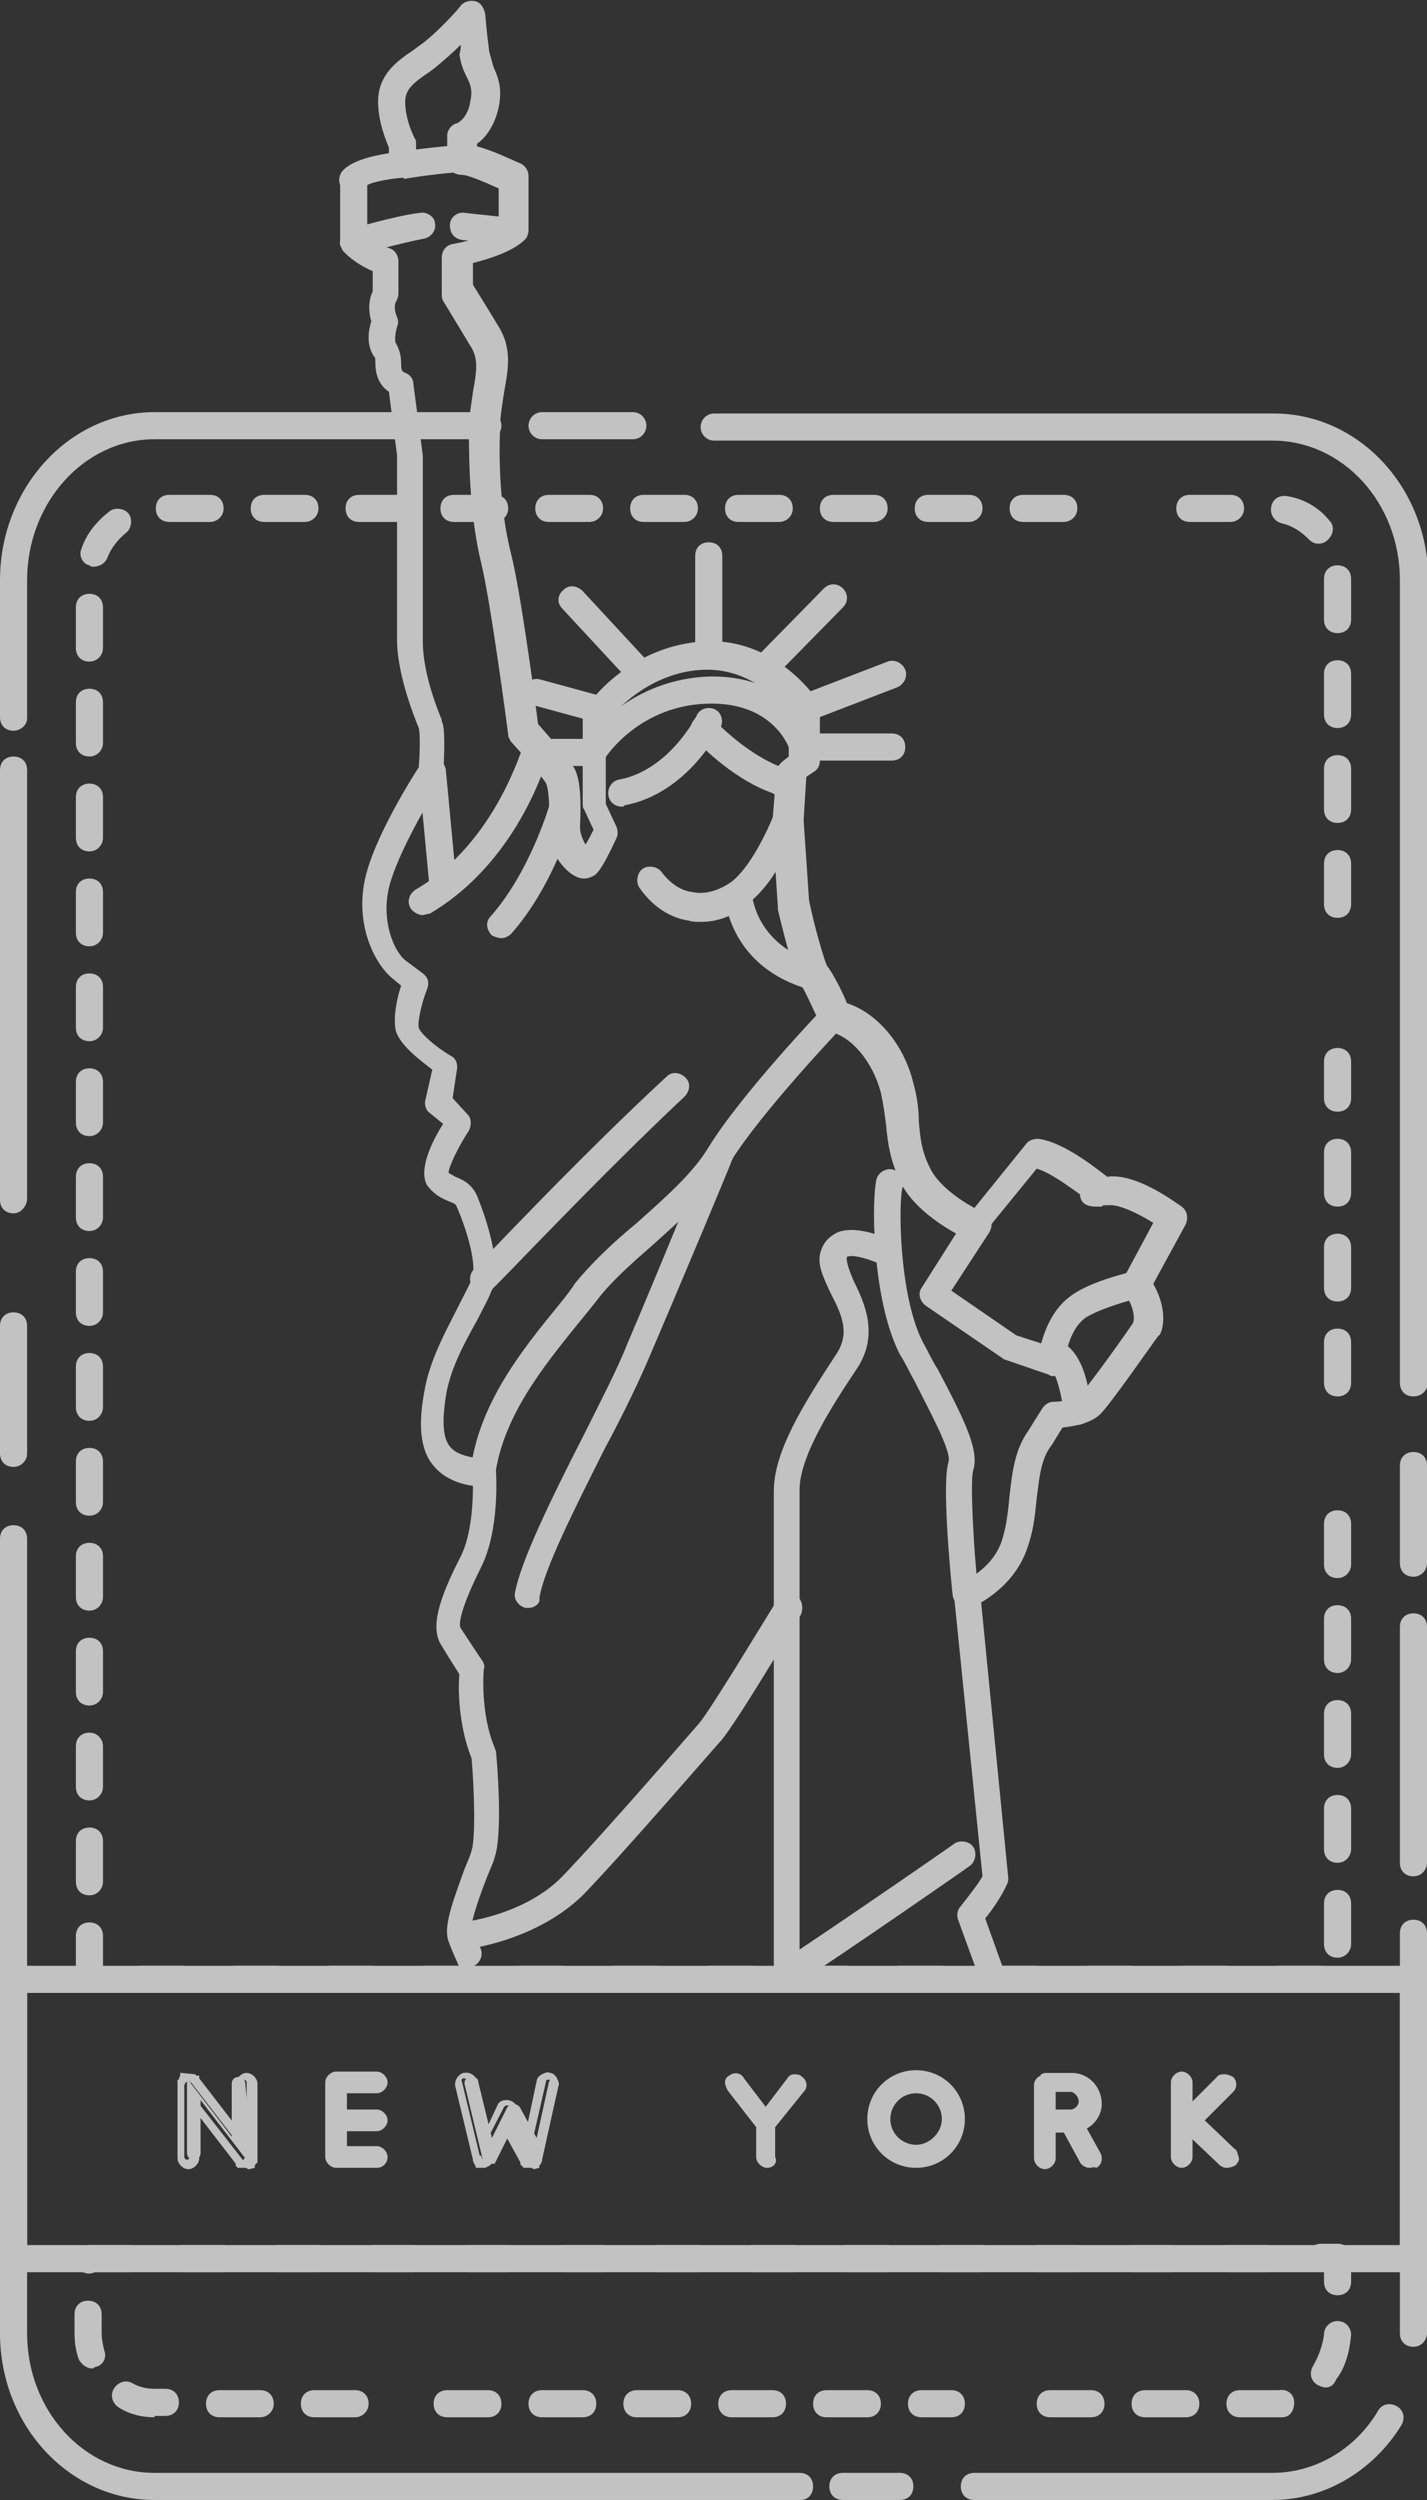 <?xml version="1.0" encoding="utf-8"?>
<!-- Generator: Adobe Illustrator 24.1.2, SVG Export Plug-In . SVG Version: 6.00 Build 0)  -->
<svg version="1.1" id="Ebene_1" xmlns="http://www.w3.org/2000/svg" xmlns:xlink="http://www.w3.org/1999/xlink" x="0px" y="0px"
	 viewBox="0 0 105.3 184.4" style="enable-background:new 0 0 105.3 184.4;" xml:space="preserve">
<rect x="0" y="0" width="105.3" height="184.4" fill="#333333" stroke="none"/>
<style type="text/css">
	.st0{opacity:0.7;}
	.st1{fill:#FFFFFF;}
</style>
<g id="Anmerkung_Text">
</g>
<g id="Stempel_schwarz">
	<g class="st0">
		<g>
			<path class="st1" d="M104.3,103c-0.6,0-1-0.4-1-1V42.8c0-5.7-4.2-10.3-9.4-10.3H52.7c-0.6,0-1-0.5-1-1s0.4-1,1-1h41.3
				c6.3,0,11.4,5.5,11.4,12.3V102C105.3,102.6,104.9,103,104.3,103z"/>
			<path class="st1" d="M46.7,32.4H40c-0.6,0-1-0.5-1-1s0.4-1,1-1h6.7c0.6,0,1,0.5,1,1S47.3,32.4,46.7,32.4z"/>
			<path class="st1" d="M1,53.9c-0.6,0-1-0.4-1-1V42.8C0,36,5.1,30.4,11.4,30.4H36c0.6,0,1,0.5,1,1s-0.4,1-1,1H11.4
				C6.2,32.4,2,37.1,2,42.8v10.2C2,53.5,1.5,53.9,1,53.9z"/>
			<path class="st1" d="M1,89.5c-0.6,0-1-0.4-1-1V56.8c0-0.6,0.4-1,1-1s1,0.4,1,1v31.6C2,89,1.5,89.5,1,89.5z"/>
			<path class="st1" d="M1,108.2c-0.6,0-1-0.4-1-1v-9.4c0-0.6,0.4-1,1-1s1,0.4,1,1v9.4C2,107.8,1.5,108.2,1,108.2z"/>
			<path class="st1" d="M59.1,184.4H11.4c-6.3,0-11.4-5.5-11.4-12.3v-58.6c0-0.6,0.4-1,1-1s1,0.4,1,1v58.6c0,5.7,4.2,10.3,9.4,10.3
				h47.6c0.6,0,1,0.4,1,1S59.6,184.4,59.1,184.4z"/>
			<path class="st1" d="M66.4,184.4h-4.2c-0.6,0-1-0.4-1-1s0.4-1,1-1h4.2c0.6,0,1,0.4,1,1S67,184.4,66.4,184.4z"/>
			<path class="st1" d="M93.9,184.4h-22c-0.6,0-1-0.4-1-1s0.4-1,1-1h22c3.1,0,6.1-1.7,7.8-4.6c0.3-0.5,0.9-0.6,1.4-0.3
				c0.5,0.3,0.6,0.9,0.3,1.4C101.3,182.3,97.7,184.4,93.9,184.4z"/>
			<path class="st1" d="M104.3,173.1c-0.6,0-1-0.4-1-1v-29.5c0-0.6,0.4-1,1-1s1,0.4,1,1v29.5C105.3,172.6,104.9,173.1,104.3,173.1z"
				/>
			<path class="st1" d="M104.3,138.4c-0.6,0-1-0.4-1-1V120c0-0.6,0.4-1,1-1s1,0.4,1,1v17.4C105.3,137.9,104.9,138.4,104.3,138.4z"/>
			<path class="st1" d="M104.3,116.3c-0.6,0-1-0.4-1-1v-7.2c0-0.6,0.4-1,1-1s1,0.4,1,1v7.2C105.3,115.8,104.9,116.3,104.3,116.3z"/>
			<path class="st1" d="M104.3,167.6H1c-0.6,0-1-0.4-1-1V146c0-0.6,0.4-1,1-1h103.3c0.6,0,1,0.4,1,1v20.5
				C105.3,167.1,104.9,167.6,104.3,167.6z M2,165.6h101.3V147H2V165.6z"/>
			<g>
				<path class="st1" d="M98.7,67.7c-0.6,0-1-0.4-1-1v-3c0-0.6,0.4-1,1-1s1,0.4,1,1v3C99.7,67.3,99.3,67.7,98.7,67.7z M98.7,60.7
					c-0.6,0-1-0.4-1-1v-3c0-0.6,0.4-1,1-1s1,0.4,1,1v3C99.7,60.3,99.3,60.7,98.7,60.7z M98.7,53.7c-0.6,0-1-0.4-1-1v-3
					c0-0.6,0.4-1,1-1s1,0.4,1,1v3C99.7,53.3,99.3,53.7,98.7,53.7z M98.7,46.7c-0.6,0-1-0.4-1-1v-3c0-0.6,0.4-1,1-1s1,0.4,1,1v3
					C99.7,46.3,99.3,46.7,98.7,46.7z M97.3,40.1c-0.3,0-0.5-0.1-0.7-0.3c-0.6-0.6-1.2-1-2-1.2c-0.5-0.1-0.9-0.6-0.8-1.2
					s0.6-0.9,1.2-0.8c1.2,0.2,2.3,0.8,3.1,1.8c0.4,0.4,0.3,1-0.1,1.4C97.8,40,97.6,40.1,97.3,40.1z M90.8,38.5h-3c-0.6,0-1-0.4-1-1
					s0.4-1,1-1h3c0.6,0,1,0.4,1,1S91.3,38.5,90.8,38.5z"/>
				<path class="st1" d="M98.7,103c-0.6,0-1-0.4-1-1v-3c0-0.6,0.4-1,1-1s1,0.4,1,1v3C99.7,102.6,99.3,103,98.7,103z M98.7,96
					c-0.6,0-1-0.4-1-1v-3c0-0.6,0.4-1,1-1s1,0.4,1,1v3C99.7,95.6,99.3,96,98.7,96z M98.7,89c-0.6,0-1-0.4-1-1v-3c0-0.6,0.4-1,1-1
					s1,0.4,1,1v3C99.7,88.6,99.3,89,98.7,89z M98.7,82c-0.6,0-1-0.4-1-1v-2.7c0-0.6,0.4-1,1-1s1,0.4,1,1V81
					C99.7,81.6,99.3,82,98.7,82z"/>
				<path class="st1" d="M97.4,147h-3c-0.6,0-1-0.4-1-1s0.4-1,1-1h3c0.6,0,1,0.4,1,1S97.9,147,97.4,147z M90.4,147h-3
					c-0.6,0-1-0.4-1-1s0.4-1,1-1h3c0.6,0,1,0.4,1,1S90.9,147,90.4,147z M83.4,147h-3c-0.6,0-1-0.4-1-1s0.4-1,1-1h3c0.6,0,1,0.4,1,1
					S83.9,147,83.4,147z M76.4,147h-3c-0.6,0-1-0.4-1-1s0.4-1,1-1h3c0.6,0,1,0.4,1,1S76.9,147,76.4,147z M69.4,147h-3
					c-0.6,0-1-0.4-1-1s0.4-1,1-1h3c0.6,0,1,0.4,1,1S69.9,147,69.4,147z M62.4,147h-3c-0.6,0-1-0.4-1-1s0.4-1,1-1h3c0.6,0,1,0.4,1,1
					S62.9,147,62.4,147z M55.4,147h-3c-0.6,0-1-0.4-1-1s0.4-1,1-1h3c0.6,0,1,0.4,1,1S55.9,147,55.4,147z M48.4,147h-3
					c-0.6,0-1-0.4-1-1s0.4-1,1-1h3c0.6,0,1,0.4,1,1S48.9,147,48.4,147z M41.4,147h-3c-0.6,0-1-0.4-1-1s0.4-1,1-1h3c0.6,0,1,0.4,1,1
					S41.9,147,41.4,147z M34.4,147h-3c-0.6,0-1-0.4-1-1s0.4-1,1-1h3c0.6,0,1,0.4,1,1S34.9,147,34.4,147z M27.4,147h-3
					c-0.6,0-1-0.4-1-1s0.4-1,1-1h3c0.6,0,1,0.4,1,1S27.9,147,27.4,147z M20.4,147h-3c-0.6,0-1-0.4-1-1s0.4-1,1-1h3c0.6,0,1,0.4,1,1
					S20.9,147,20.4,147z M13.4,147h-3c-0.6,0-1-0.4-1-1s0.4-1,1-1h3c0.6,0,1,0.4,1,1S13.9,147,13.4,147z M6.6,146.8
					c-0.6,0-1-0.4-1-1v-3c0-0.6,0.4-1,1-1s1,0.4,1,1v3C7.6,146.3,7.2,146.8,6.6,146.8z M98.7,144.4c-0.6,0-1-0.4-1-1v-3
					c0-0.6,0.4-1,1-1s1,0.4,1,1v3C99.7,143.9,99.3,144.4,98.7,144.4z M6.6,139.8c-0.6,0-1-0.4-1-1v-3c0-0.6,0.4-1,1-1s1,0.4,1,1v3
					C7.6,139.3,7.2,139.8,6.6,139.8z M98.7,137.4c-0.6,0-1-0.4-1-1v-3c0-0.6,0.4-1,1-1s1,0.4,1,1v3
					C99.7,136.9,99.3,137.4,98.7,137.4z M6.6,132.8c-0.6,0-1-0.4-1-1v-3c0-0.6,0.4-1,1-1s1,0.5,1,1v3C7.6,132.3,7.2,132.8,6.6,132.8
					z M98.7,130.4c-0.6,0-1-0.4-1-1v-3c0-0.6,0.4-1,1-1s1,0.4,1,1v3C99.7,129.9,99.3,130.4,98.7,130.4z M6.6,125.8c-0.6,0-1-0.4-1-1
					v-3c0-0.6,0.4-1,1-1s1,0.4,1,1v3C7.6,125.3,7.2,125.8,6.6,125.8z M98.7,123.4c-0.6,0-1-0.4-1-1v-3c0-0.6,0.4-1,1-1s1,0.4,1,1v3
					C99.7,122.9,99.3,123.4,98.7,123.4z M6.6,118.8c-0.6,0-1-0.4-1-1v-3c0-0.6,0.4-1,1-1s1,0.4,1,1v3C7.6,118.3,7.2,118.8,6.6,118.8
					z M98.7,116.4c-0.6,0-1-0.4-1-1v-3c0-0.6,0.4-1,1-1s1,0.4,1,1v3C99.7,115.9,99.3,116.4,98.7,116.4z M6.6,111.8c-0.6,0-1-0.4-1-1
					v-3c0-0.6,0.4-1,1-1s1,0.4,1,1v3C7.6,111.3,7.2,111.8,6.6,111.8z M6.6,104.8c-0.6,0-1-0.4-1-1v-3c0-0.6,0.4-1,1-1s1,0.4,1,1v3
					C7.6,104.3,7.2,104.8,6.6,104.8z M6.6,97.8c-0.6,0-1-0.4-1-1v-3c0-0.6,0.4-1,1-1s1,0.4,1,1v3C7.6,97.3,7.2,97.8,6.6,97.8z
					 M6.6,90.8c-0.6,0-1-0.4-1-1v-3c0-0.6,0.4-1,1-1s1,0.4,1,1v3C7.6,90.3,7.2,90.8,6.6,90.8z M6.6,83.8c-0.6,0-1-0.4-1-1v-3
					c0-0.6,0.4-1,1-1s1,0.4,1,1v3C7.6,83.3,7.2,83.8,6.6,83.8z M6.6,76.8c-0.6,0-1-0.4-1-1v-3c0-0.6,0.4-1,1-1s1,0.4,1,1v3
					C7.6,76.3,7.2,76.8,6.6,76.8z M6.6,69.8c-0.6,0-1-0.4-1-1v-3c0-0.6,0.4-1,1-1s1,0.4,1,1v3C7.6,69.3,7.2,69.8,6.6,69.8z
					 M6.6,62.8c-0.6,0-1-0.4-1-1v-3c0-0.6,0.4-1,1-1s1,0.4,1,1v3C7.6,62.3,7.2,62.8,6.6,62.8z M6.6,55.8c-0.6,0-1-0.4-1-1v-3
					c0-0.6,0.4-1,1-1s1,0.4,1,1v3C7.6,55.3,7.2,55.8,6.6,55.8z M6.6,48.8c-0.6,0-1-0.4-1-1v-3c0-0.6,0.4-1,1-1s1,0.4,1,1v3
					C7.6,48.3,7.2,48.8,6.6,48.8z M6.9,41.8c-0.1,0-0.2,0-0.3-0.1C6.1,41.6,5.8,41,6,40.5c0.4-1.2,1.2-2.1,2.1-2.8
					c0.4-0.3,1.1-0.2,1.4,0.2c0.3,0.4,0.2,1.1-0.2,1.4c-0.6,0.5-1.1,1.1-1.4,1.9C7.7,41.6,7.3,41.8,6.9,41.8z M78.5,38.5h-3
					c-0.6,0-1-0.4-1-1s0.4-1,1-1h3c0.6,0,1,0.4,1,1S79,38.5,78.5,38.5z M71.5,38.5h-3c-0.6,0-1-0.4-1-1s0.4-1,1-1h3c0.6,0,1,0.4,1,1
					S72,38.5,71.5,38.5z M64.5,38.5h-3c-0.6,0-1-0.4-1-1s0.4-1,1-1h3c0.6,0,1,0.4,1,1S65,38.5,64.5,38.5z M57.5,38.5h-3
					c-0.6,0-1-0.4-1-1s0.4-1,1-1h3c0.6,0,1,0.4,1,1S58,38.5,57.5,38.5z M50.5,38.5h-3c-0.6,0-1-0.4-1-1s0.4-1,1-1h3c0.6,0,1,0.4,1,1
					S51,38.5,50.5,38.5z M43.5,38.5h-3c-0.6,0-1-0.4-1-1s0.4-1,1-1h3c0.6,0,1,0.4,1,1S44,38.5,43.5,38.5z M36.5,38.5h-3
					c-0.6,0-1-0.4-1-1s0.4-1,1-1h3c0.6,0,1,0.4,1,1S37,38.5,36.5,38.5z M29.5,38.5h-3c-0.6,0-1-0.4-1-1s0.4-1,1-1h3c0.6,0,1,0.4,1,1
					S30,38.5,29.5,38.5z M22.5,38.5h-3c-0.6,0-1-0.4-1-1s0.4-1,1-1h3c0.6,0,1,0.4,1,1S23,38.5,22.5,38.5z M15.5,38.5h-3
					c-0.6,0-1-0.4-1-1s0.4-1,1-1h3c0.6,0,1,0.4,1,1S16,38.5,15.5,38.5z"/>
				<path class="st1" d="M11.4,178.3c-0.9,0-1.8-0.2-2.6-0.7c-0.5-0.3-0.7-0.9-0.4-1.4c0.3-0.5,0.9-0.7,1.4-0.4
					c0.5,0.3,1.1,0.4,1.7,0.4l0,0h0.7c0.6,0,1,0.4,1,1s-0.4,1-1,1H11.4L11.4,178.3z M93.9,178.3h-2.4c-0.6,0-1-0.4-1-1s0.4-1,1-1
					h2.4c0.2,0,0.3,0,0.5,0c0.6-0.1,1.1,0.3,1.1,0.9s-0.3,1.1-0.9,1.1C94.4,178.3,94.2,178.3,93.9,178.3z M87.5,178.3h-3
					c-0.6,0-1-0.4-1-1s0.4-1,1-1h3c0.6,0,1,0.4,1,1S88.1,178.3,87.5,178.3z M80.5,178.3h-3c-0.6,0-1-0.4-1-1s0.4-1,1-1h3
					c0.6,0,1,0.4,1,1S81.1,178.3,80.5,178.3z M26.2,178.3h-3c-0.6,0-1-0.4-1-1s0.4-1,1-1h3c0.6,0,1,0.4,1,1S26.7,178.3,26.2,178.3z
					 M19.2,178.3h-3c-0.6,0-1-0.4-1-1s0.4-1,1-1h3c0.6,0,1,0.4,1,1S19.7,178.3,19.2,178.3z M97.8,176.1c-0.2,0-0.4-0.1-0.6-0.2
					c-0.5-0.3-0.6-0.9-0.3-1.4c0.4-0.7,0.7-1.5,0.8-2.3c0-0.6,0.5-1,1-1c0.6,0,1,0.5,1,1c-0.1,1.2-0.4,2.4-1.1,3.3
					C98.4,176,98.1,176.1,97.8,176.1z M6.8,174.7c-0.4,0-0.8-0.3-1-0.7c-0.2-0.6-0.3-1.2-0.3-1.9v-1.4c0-0.6,0.4-1,1-1s1,0.4,1,1
					v1.4c0,0.4,0.1,0.9,0.2,1.3c0.2,0.5-0.1,1.1-0.7,1.2C7,174.6,6.9,174.7,6.8,174.7z M98.7,169.3c-0.6,0-1-0.4-1-1v-0.8h-0.2
					c-0.6,0-1-0.4-1-1s0.4-1,1-1h1.2c0.6,0,1,0.4,1,1v1.8C99.7,168.9,99.3,169.3,98.7,169.3z M6.6,167.7c-0.6,0-1-0.4-1-1v-0.1
					c0-0.6,0.4-1,1-1h2.9c0.6,0,1,0.4,1,1s-0.4,1-1,1H7.1C6.9,167.6,6.8,167.7,6.6,167.7z M93.5,167.6h-3c-0.6,0-1-0.4-1-1
					s0.4-1,1-1h3c0.6,0,1,0.4,1,1S94,167.6,93.5,167.6z M86.5,167.6h-3c-0.6,0-1-0.4-1-1s0.4-1,1-1h3c0.6,0,1,0.4,1,1
					S87,167.6,86.5,167.6z M79.5,167.6h-3c-0.6,0-1-0.4-1-1s0.4-1,1-1h3c0.6,0,1,0.4,1,1S80,167.6,79.5,167.6z M72.5,167.6h-3
					c-0.6,0-1-0.4-1-1s0.4-1,1-1h3c0.6,0,1,0.4,1,1S73,167.6,72.5,167.6z M65.5,167.6h-3c-0.6,0-1-0.4-1-1s0.4-1,1-1h3
					c0.6,0,1,0.4,1,1S66,167.6,65.5,167.6z M58.5,167.6h-3c-0.6,0-1-0.4-1-1s0.4-1,1-1h3c0.6,0,1,0.4,1,1S59,167.6,58.5,167.6z
					 M51.5,167.6h-3c-0.6,0-1-0.4-1-1s0.4-1,1-1h3c0.6,0,1,0.4,1,1S52,167.6,51.5,167.6z M44.5,167.6h-3c-0.6,0-1-0.4-1-1s0.4-1,1-1
					h3c0.6,0,1,0.4,1,1S45,167.6,44.5,167.6z M37.5,167.6h-3c-0.6,0-1-0.4-1-1s0.4-1,1-1h3c0.6,0,1,0.4,1,1S38,167.6,37.5,167.6z
					 M30.5,167.6h-3c-0.6,0-1-0.4-1-1s0.4-1,1-1h3c0.6,0,1,0.4,1,1S31,167.6,30.5,167.6z M23.5,167.6h-3c-0.6,0-1-0.4-1-1s0.4-1,1-1
					h3c0.6,0,1,0.4,1,1S24,167.6,23.5,167.6z M16.5,167.6h-3c-0.6,0-1-0.4-1-1s0.4-1,1-1h3c0.6,0,1,0.4,1,1S17,167.6,16.5,167.6z"/>
				<path class="st1" d="M70.2,178.3H68c-0.6,0-1-0.4-1-1s0.4-1,1-1h2.2c0.6,0,1,0.4,1,1S70.8,178.3,70.2,178.3z M64,178.3h-3
					c-0.6,0-1-0.4-1-1s0.4-1,1-1h3c0.6,0,1,0.4,1,1S64.6,178.3,64,178.3z M57,178.3h-3c-0.6,0-1-0.4-1-1s0.4-1,1-1h3
					c0.6,0,1,0.4,1,1S57.6,178.3,57,178.3z M50,178.3h-3c-0.6,0-1-0.4-1-1s0.4-1,1-1h3c0.6,0,1,0.4,1,1S50.6,178.3,50,178.3z
					 M43,178.3h-3c-0.6,0-1-0.4-1-1s0.4-1,1-1h3c0.6,0,1,0.4,1,1S43.6,178.3,43,178.3z M36,178.3h-3c-0.6,0-1-0.4-1-1s0.4-1,1-1h3
					c0.6,0,1,0.4,1,1S36.6,178.3,36,178.3z"/>
			</g>
		</g>
		<g>
			<path class="st1" d="M73.2,146.7c-0.4,0-0.8-0.2-0.9-0.7l-1.6-4.4c-0.1-0.3-0.1-0.7,0.2-1c0.3-0.4,1.2-1.5,1.6-2.2l-2.1-20.7
				c0-0.4,0.2-0.9,0.6-1c0,0,2.4-1,3-3.3c0.3-1,0.4-2.1,0.5-3.1c0.2-1.8,0.4-3.4,1.4-4.8l1-1.6c0.2-0.3,0.5-0.5,0.8-0.5
				c0.7,0,1.7-0.2,1.9-0.4c0.5-0.5,2.7-3.5,4-5.4c0.1-0.2,0.2-1-0.6-2.2c-0.2-0.3-0.2-0.7-0.1-1.1l2.2-4.1c-1.1-0.7-2.6-1.4-3.3-1.3
				c-0.1,0-0.2,0-0.3,0c-0.1,0-0.1,0-0.2,0.1c-0.1,0-0.2,0-0.4,0c0,0,0,0,0,0l0,0c-0.5,0-1.1-0.1-1.2-0.8c0,0,0-0.1,0-0.1
				c-1-0.7-2.2-1.6-3.2-1.9l-4,4.9c-0.3,0.3-0.8,0.5-1.2,0.3c-0.1-0.1-3.7-1.7-4.9-4.3c-0.7-1.5-0.9-2.8-1-4
				c-0.1-0.8-0.2-1.6-0.4-2.5c-0.6-2.3-2.2-4.2-3.8-4.5c-0.3-0.1-0.6-0.3-0.7-0.6c-0.5-1.1-1.1-2.4-1.3-2.7
				c-0.2-0.2-0.6-0.7-1.8-5.7c0-0.1,0-0.1,0-0.2l-0.4-6.1c0-0.1,0-0.1,0-0.2l0.3-3.7c0-0.3,0.2-0.5,0.4-0.7l0.5-0.4v-3.2
				c-0.6-0.8-2.7-3.2-6-3.2c-3.9,0-6.7,2.8-7.5,4v5.9l0.8,1.7c0.1,0.3,0.1,0.6,0,0.8c-1.1,2.4-1.5,2.7-1.7,2.8
				c-0.2,0.1-0.7,0.4-1.4,0c-0.8-0.4-2-1.9-1.9-3.5c0.1-2.3-0.1-3.1-0.2-3.3c-0.2-0.4-1.5-1.9-2.6-3.1c-0.1-0.2-0.2-0.3-0.2-0.5
				c0-0.1-1.3-9.9-2-12.7c-0.8-3.3-0.9-7.1-0.9-9.7c0-1.1,0.2-2.1,0.3-2.9c0.3-1.6,0.4-2.5-0.2-3.4c-1.2-2-2-3.3-2-3.3
				c-0.1-0.2-0.1-0.3-0.1-0.5v-2.7c0-0.5,0.3-0.9,0.8-1c1.2-0.2,2.8-0.7,3.4-1.1v-3c-1.1-0.5-2.3-1-2.7-1c-0.3,0-0.6-0.1-0.8-0.3
				c-0.2-0.2-0.3-0.5-0.3-0.7V10c0-0.4,0.3-0.8,0.7-0.9c0,0,0.8-0.3,1-1.6c0.2-0.9,0-1.3-0.3-1.9c-0.2-0.4-0.4-0.9-0.5-1.6
				C34,3.7,34,3.5,34,3.3c-0.6,0.6-1.3,1.2-1.9,1.7l-0.4,0.3c-1.2,0.8-1.8,1.3-1.8,2.2c0,1.4,0.7,2.7,0.7,2.7
				c0.1,0.1,0.1,0.3,0.1,0.4v1.5c0,0.5-0.4,1-0.9,1c-1.3,0.1-2.7,0.4-2.9,0.7c-0.3,0.5-0.9,0.6-1.4,0.3c-0.5-0.3-0.6-0.9-0.3-1.4
				c0.6-0.8,2.2-1.2,3.5-1.4v-0.4c-0.2-0.5-0.8-1.9-0.8-3.4c0-2,1.4-3,2.6-3.8l0.4-0.3c1.2-0.8,3.1-2.9,3.1-3
				c0.3-0.3,0.7-0.4,1.1-0.3c0.4,0.1,0.6,0.5,0.7,0.9c0,0,0.1,1.3,0.3,2.8c0.1,0.4,0.2,0.7,0.3,1.1c0.3,0.7,0.7,1.5,0.4,3
				c-0.3,1.4-1,2.3-1.6,2.7v0.2c1.2,0.3,2.8,1.1,3.3,1.3c0.3,0.2,0.5,0.5,0.5,0.9V17c0,0.2-0.1,0.5-0.2,0.6
				c-0.8,0.9-2.7,1.5-3.9,1.8v1.6c0.3,0.5,1,1.6,1.9,3.1c1,1.6,0.7,3.2,0.4,4.8c-0.1,0.8-0.3,1.7-0.3,2.7c-0.1,2.5,0,6,0.8,9.2
				c0.7,2.7,1.8,10.9,2,12.6c0.7,0.8,2.3,2.6,2.7,3.3c0.4,0.8,0.5,2.1,0.4,4.3c0,0.5,0.2,0.9,0.4,1.3c0.2-0.3,0.4-0.7,0.6-1.1
				l-0.7-1.5c-0.1-0.1-0.1-0.3-0.1-0.4V53c0-0.2,0-0.3,0.1-0.5c0.9-1.7,4.4-5.2,9.4-5.2c4.9,0,7.7,4.2,7.8,4.3
				c0.1,0.2,0.2,0.3,0.2,0.5v4c0,0.3-0.1,0.6-0.4,0.8l-0.6,0.4l-0.2,3.2l0.4,5.9c0.4,2,1.1,4.3,1.3,4.8c0.4,0.5,1.1,1.8,1.5,2.8
				c2.2,0.7,4.2,3,4.9,5.9c0.3,1.1,0.4,2,0.4,2.8c0.1,1.2,0.2,2.2,0.8,3.4c0.6,1.3,2.2,2.4,3.3,3l3.8-4.7c0.2-0.3,0.6-0.4,0.9-0.4
				c1.8,0.2,4.2,2.1,5.1,2.8c0,0,0,0,0,0c2.1-0.3,4.9,1.8,5.5,2.2c0.4,0.3,0.5,0.8,0.3,1.3l-2.4,4.4c1.2,2.1,0.6,3.6,0.5,3.7
				c0,0.1-0.1,0.1-0.1,0.1c-0.6,0.8-3.5,5-4.3,5.8c-0.7,0.7-2,0.9-2.8,1l-0.8,1.3c-0.8,1-0.9,2.4-1.1,3.9c-0.1,1-0.2,2.2-0.6,3.4
				c-0.7,2.4-2.5,3.7-3.5,4.3l2,20.3c0,0.2,0,0.3-0.1,0.5c-0.4,0.9-1.1,1.9-1.6,2.5l1.4,3.9c0.2,0.5-0.1,1.1-0.6,1.3
				C73.4,146.7,73.3,146.7,73.2,146.7z"/>
			<path class="st1" d="M34.7,145.4c-0.3,0-0.7-0.2-0.9-0.5c0-0.1-0.3-0.6-0.7-1.7c-0.4-1.1,0.3-2.9,1.2-5.4
				c0.2-0.5,0.4-0.9,0.5-1.3c0.3-0.9,0.2-4.5,0-6.8c-1-2.5-1-5.3-0.9-6.2c-0.3-0.5-0.9-1.4-1.3-2.1c-0.9-1.3-0.2-3.5,1.4-6.6
				c0.8-1.6,0.9-4,0.9-5.2c-1.4-0.2-2.4-0.8-3-1.6c-1.1-1.4-0.9-3.6-0.6-5.3c0.4-2.4,1.6-4.5,2.5-6.3c0.5-1,1-1.9,1.1-2.3
				c0.2-1.2-0.5-3.5-1.2-5.1c-0.1-0.2-0.1-0.2-0.6-0.4c-0.5-0.2-1.1-0.5-1.6-1.2c-0.6-1.1,0.3-3.1,1.2-4.5L31.6,82
				c-0.2-0.2-0.3-0.6-0.2-0.9l0.5-2.2c-0.9-0.7-2.4-1.8-2.7-2.9c-0.2-1,0.1-2.4,0.4-3.3L29,72.2c-1.4-1.1-3-4.3-1.9-8
				c0.8-2.8,3.2-6.7,3.8-7.6c0.1-1.2,0.1-2.6,0-2.9l0,0c-1.3-3.2-1.6-5.3-1.6-6.5V33.6l-0.6-4.7c-0.9-0.6-1-1.6-1-2.1
				c0-0.2,0-0.5-0.1-0.5c-0.6-0.9-0.4-2-0.2-2.6c-0.3-1-0.1-1.8,0.1-2.2V20c-1.4-0.6-2.1-1.4-2.2-1.5c-0.1-0.2-0.2-0.4-0.2-0.6v-4.3
				c0-0.5,0.4-1,1-1s1,0.5,1,1v3.9c0.3,0.2,0.8,0.6,1.6,0.8c0.4,0.1,0.7,0.5,0.7,1v2.4c0,0.2-0.1,0.4-0.2,0.6l0,0
				c0,0-0.2,0.4,0.1,1.1c0.1,0.2,0.1,0.5,0,0.7c-0.1,0.3-0.2,1-0.1,1.2c0.3,0.5,0.4,1,0.4,1.5c0,0.6,0.1,0.6,0.3,0.7
				c0.3,0.1,0.6,0.4,0.6,0.8l0.7,5.3c0,0.1,0,0.1,0,0.1v13.6c0,1,0.2,2.9,1.4,5.8l0,0.1c0.1,0.2,0.3,0.7,0.1,4
				c0,0.2-0.1,0.3-0.2,0.5c0,0-2.8,4.4-3.7,7.4c-0.8,2.7,0.3,5.2,1.2,5.8l1.2,0.9c0.4,0.3,0.5,0.7,0.3,1.2c-0.4,1-0.7,2.4-0.6,2.8
				c0.1,0.4,1.2,1.4,2.4,2.1c0.4,0.2,0.5,0.7,0.4,1.1L33.4,81l1.1,1.2c0.3,0.3,0.3,0.8,0.1,1.2c-0.8,1.2-1.5,2.7-1.5,3.1
				c0.1,0.1,0.2,0.1,0.5,0.3c0.5,0.2,1.2,0.5,1.6,1.4c0.5,1.2,1.6,4.3,1.3,6.2c-0.1,0.8-0.7,1.8-1.3,3c-0.9,1.6-2,3.6-2.3,5.6
				c-0.3,1.9-0.2,3.1,0.3,3.7c0.4,0.5,1.2,0.8,2.5,0.9c0.5,0,0.9,0.4,0.9,0.9c0,0.2,0.3,4.3-1.1,7.1c-1.8,3.6-1.6,4.4-1.5,4.5
				c0.6,0.9,1.5,2.3,1.6,2.4c0.1,0.2,0.2,0.4,0.1,0.6c0,0-0.3,3.2,0.8,5.8c0,0.1,0.1,0.2,0.1,0.3c0.1,1,0.5,6.1-0.1,7.8
				c-0.1,0.4-0.3,0.8-0.5,1.3c-0.4,1-1.3,3.4-1.2,4c0.3,0.9,0.5,1.3,0.6,1.3c0.3,0.5,0.1,1.1-0.4,1.4
				C35,145.3,34.9,145.4,34.7,145.4z"/>
			<path class="st1" d="M29.7,13.1c-0.5,0-0.9-0.4-1-0.8c-0.1-0.5,0.3-1,0.8-1.1c1.2-0.2,3.9-0.5,4.7-0.5c0.6,0.1,0.9,0.6,0.9,1.1
				c-0.1,0.5-0.6,0.9-1.1,0.9c-0.4,0-2.5,0.2-4.2,0.5C29.8,13.1,29.8,13.1,29.7,13.1z"/>
			<path class="st1" d="M26.1,18.8c-0.4,0-0.8-0.3-1-0.7c-0.1-0.5,0.2-1.1,0.7-1.2c0.1,0,3.4-1,5.2-1.2c0.5-0.1,1.1,0.3,1.1,0.8
				c0.1,0.5-0.3,1-0.8,1.1c-1.6,0.3-4.9,1.2-5,1.2C26.2,18.8,26.2,18.8,26.1,18.8z"/>
			<path class="st1" d="M37.9,18.1c0,0-3-0.3-3.8-0.4c-0.6-0.1-0.9-0.5-0.9-1.1s0.6-1,1.1-0.9c0.8,0.1,3.8,0.4,3.8,0.4L37.9,18.1z"
				/>
			<path class="st1" d="M52.3,49.3c-0.6,0-1-0.4-1-1V41c0-0.6,0.4-1,1-1s1,0.4,1,1v7.3C53.3,48.8,52.8,49.3,52.3,49.3z"/>
			<path class="st1" d="M47.3,50.7c-0.3,0-0.5-0.1-0.7-0.3l-5.1-5.5c-0.4-0.4-0.4-1,0.1-1.4c0.4-0.4,1-0.3,1.4,0.1L48,49
				c0.4,0.4,0.4,1-0.1,1.4C47.8,50.6,47.5,50.7,47.3,50.7z"/>
			<path class="st1" d="M56.3,50.4c-0.2,0-0.5-0.1-0.7-0.3c-0.4-0.4-0.4-1,0-1.4l5.2-5.3c0.4-0.4,1-0.4,1.4,0s0.4,1,0,1.4L57,50.1
				C56.8,50.3,56.6,50.4,56.3,50.4z"/>
			<path class="st1" d="M59.3,53.2c-0.4,0-0.8-0.2-0.9-0.6c-0.2-0.5,0.1-1.1,0.6-1.3l6.5-2.5c0.5-0.2,1.1,0.1,1.3,0.6
				s-0.1,1.1-0.6,1.3l-6.5,2.5C59.5,53.2,59.4,53.2,59.3,53.2z"/>
			<path class="st1" d="M44,53.2c-0.1,0-0.2,0-0.3,0l-4.4-1.2c-0.5-0.2-0.8-0.7-0.7-1.2c0.1-0.5,0.7-0.8,1.2-0.7l4.4,1.2
				c0.5,0.2,0.8,0.7,0.7,1.2C44.8,52.9,44.4,53.2,44,53.2z"/>
			<path class="st1" d="M43.8,56.5h-3c-0.6,0-1-0.4-1-1s0.4-1,1-1h2.5c0.9-1.2,3.9-4.4,9-4.6c4.6-0.1,6.9,2.4,7.7,4.2h5.8
				c0.6,0,1,0.4,1,1s-0.4,1-1,1h-6.5c-0.4,0-0.8-0.3-1-0.7c0-0.1-1.1-3.6-6-3.5c-5.1,0.1-7.6,3.9-7.7,4.1
				C44.4,56.3,44.1,56.5,43.8,56.5z"/>
			<path class="st1" d="M51.7,68c-0.3,0-0.6,0-0.9-0.1c-1.4-0.2-2.7-1.1-3.6-2.4c-0.3-0.4-0.2-1.1,0.2-1.4c0.4-0.3,1.1-0.2,1.4,0.2
				c0.6,0.8,1.4,1.4,2.3,1.5c0.9,0.2,1.9-0.1,2.8-0.7c1.5-1.1,2.8-4,3.2-5c0.2-0.5,0.8-0.8,1.3-0.6c0.5,0.2,0.8,0.8,0.6,1.3
				c-0.1,0.2-1.6,4.3-3.9,5.9C54.1,67.6,52.9,68,51.7,68z"/>
			<path class="st1" d="M31.2,67.5c-0.3,0-0.7-0.2-0.9-0.5c-0.3-0.5-0.1-1.1,0.4-1.4c6-3.5,7.9-10.8,8-10.8c0.1-0.5,0.7-0.8,1.2-0.7
				c0.5,0.1,0.9,0.7,0.7,1.2c-0.1,0.3-2.1,8.1-8.9,12.1C31.5,67.4,31.3,67.5,31.2,67.5z"/>
			<path class="st1" d="M32.7,66.4c-0.5,0-0.9-0.4-1-0.9L30.9,57c-0.1-0.6,0.4-1,0.9-1.1s1,0.3,1.1,0.9l0.8,8.5
				C33.7,65.9,33.3,66.4,32.7,66.4C32.8,66.4,32.7,66.4,32.7,66.4z"/>
			<path class="st1" d="M37,69.2c-0.2,0-0.5-0.1-0.7-0.2c-0.4-0.4-0.5-1-0.1-1.4c3-3.4,4.4-8.4,4.4-8.4c0.1-0.5,0.7-0.8,1.2-0.7
				c0.5,0.1,0.9,0.7,0.7,1.2c-0.1,0.2-1.5,5.5-4.8,9.2C37.6,69,37.3,69.2,37,69.2z"/>
			<path class="st1" d="M35.7,109.8c0,0-0.1,0-0.1,0c-0.6-0.1-0.9-0.5-0.9-1.1c0.5-5,3.8-9.1,6.5-12.4c0.4-0.5,0.9-1.1,1.2-1.6
				c1.3-1.6,2.9-3.1,4.6-4.5c2-1.8,4.1-3.6,5.3-5.6c2.4-3.9,8.3-10.1,8.5-10.3c0.4-0.4,1-0.4,1.4,0c0.4,0.4,0.4,1,0,1.4
				c-0.1,0.1-6,6.3-8.3,10c-1.4,2.3-3.6,4.2-5.7,6.1c-1.6,1.4-3.2,2.8-4.3,4.3c-0.4,0.5-0.8,1-1.3,1.6c-2.5,3.1-5.6,6.9-6.1,11.4
				C36.7,109.4,36.2,109.8,35.7,109.8z"/>
			<path class="st1" d="M60.1,73c-0.1,0-0.2,0-0.3,0c-5.9-1.6-6.3-6.6-6.3-6.8c0-0.6,0.4-1,0.9-1.1c0.5,0,1,0.4,1.1,0.9
				c0,0.2,0.4,3.8,4.8,5c0.5,0.1,0.8,0.7,0.7,1.2C60.9,72.7,60.5,73,60.1,73z"/>
			<path class="st1" d="M45.9,59.5c-0.5,0-0.9-0.3-1-0.8c-0.1-0.5,0.2-1.1,0.8-1.2c3.7-0.7,5.7-4.7,5.7-4.7c0.2-0.5,0.8-0.7,1.3-0.5
				s0.7,0.8,0.5,1.3c-0.1,0.2-2.4,4.9-7.1,5.8C46,59.5,46,59.5,45.9,59.5z"/>
			<path class="st1" d="M57.3,58.6c-0.1,0-0.2,0-0.3-0.1c-3.1-1.1-5.7-3.9-5.8-4.1c-0.4-0.4-0.3-1,0.1-1.4s1-0.3,1.4,0.1
				c0,0,2.3,2.5,5,3.5c0.5,0.2,0.8,0.8,0.6,1.3C58.1,58.3,57.7,58.6,57.3,58.6z"/>
			<path class="st1" d="M35.7,95.4c-0.2,0-0.5-0.1-0.7-0.3c-0.4-0.4-0.4-1-0.1-1.4c0.1-0.1,7.8-8.3,14.3-14.3c0.4-0.4,1-0.3,1.4,0.1
				s0.3,1-0.1,1.4C44.2,86.8,36.5,95,36.4,95C36.2,95.3,36,95.4,35.7,95.4z"/>
			<path class="st1" d="M79.5,105.1c-0.5,0-0.9-0.4-1-0.9c-0.4-3-1.1-3.5-1.2-3.5c-0.4-0.2-0.7-0.6-0.6-1.1c0.1-0.3,0.5-2.7,2.3-4
				c1.6-1.2,4.7-1.8,4.8-1.9c0.5-0.1,1.1,0.2,1.2,0.8c0.1,0.5-0.2,1.1-0.8,1.2c-0.8,0.2-3,0.8-4.1,1.5c-0.7,0.5-1.1,1.4-1.3,2.1
				c1.2,1,1.6,3.1,1.7,4.7c0.1,0.6-0.3,1-0.9,1.1C79.6,105.1,79.6,105.1,79.5,105.1z"/>
			<path class="st1" d="M77.7,101.5c-0.1,0-0.2,0-0.3-0.1l-3.2-1.1c-0.1,0-0.2-0.1-0.2-0.1l-5.7-3.9c-0.4-0.3-0.6-0.9-0.3-1.3
				l3.3-5.2c0.3-0.5,0.9-0.6,1.4-0.3c0.5,0.3,0.6,0.9,0.3,1.4l-2.8,4.3l4.8,3.3l3.1,1c0.5,0.2,0.8,0.7,0.6,1.3
				C78.5,101.2,78.1,101.5,77.7,101.5z"/>
			<path class="st1" d="M71.3,118.6c-0.5,0-0.9-0.4-1-0.9c-0.2-1.9-0.8-8.4-0.3-9.9c0.2-0.8-1.4-3.7-2.5-5.9c-0.4-0.7-0.7-1.4-1.1-2
				c-2.1-4.1-2.1-11.7-1.7-13c0.2-0.5,0.8-0.8,1.3-0.6c0.5,0.2,0.8,0.7,0.6,1.3c-0.3,0.9-0.3,7.9,1.5,11.4c0.4,0.7,0.7,1.4,1.1,2
				c2,3.8,3.1,6,2.6,7.5c-0.2,0.8,0,5.3,0.4,9.1C72.4,118.1,72,118.5,71.3,118.6C71.4,118.6,71.4,118.6,71.3,118.6z"/>
			<path class="st1" d="M58.1,146.7c-0.2,0-0.3,0-0.5-0.1c-0.3-0.2-0.5-0.5-0.5-0.9V110c0-2.9,2.1-6.3,4.6-10.1
				c1-1.5,0.5-2.8-0.4-4.5c-0.5-1.1-1.1-2.2-0.7-3.2c0.2-0.6,0.6-1,1.2-1.3c1.5-0.6,3.8,0.5,4.2,0.7c0.5,0.2,0.7,0.8,0.4,1.3
				c-0.2,0.5-0.9,0.7-1.3,0.4c-0.9-0.4-2.1-0.8-2.6-0.6c-0.1,0.3,0.2,1.1,0.5,1.8c0.8,1.6,1.9,4,0.2,6.5c-1.8,2.7-4.2,6.4-4.2,8.9
				v33.9c4.2-2.8,11.3-7.7,11.4-7.8c0.4-0.3,1.1-0.2,1.4,0.2s0.2,1.1-0.2,1.4c-0.1,0.1-9.2,6.4-12.9,8.8
				C58.5,146.7,58.3,146.7,58.1,146.7z"/>
			<path class="st1" d="M34.1,143.8c-0.5,0-0.9-0.4-1-0.9c-0.1-0.6,0.3-1,0.9-1.1c0.1,0,4.7-0.5,7.5-3.4c3-3.1,10-11.2,10.1-11.3
				c0.9-1.1,4.4-6.9,5.7-9c0.3-0.5,0.9-0.6,1.4-0.4s0.6,0.9,0.4,1.4c-0.5,0.8-4.7,7.9-5.9,9.3c-0.3,0.3-7.1,8.2-10.2,11.4
				C39.5,143.2,34.4,143.8,34.1,143.8C34.1,143.8,34.1,143.8,34.1,143.8z"/>
			<path class="st1" d="M39,118.6c-0.1,0-0.1,0-0.2,0c-0.5-0.1-0.9-0.6-0.8-1.1c0.4-2.3,2.7-7,5-11.5c1.3-2.6,2.6-5.1,3.3-6.9
				c2.1-4.9,5.9-14.2,5.9-14.3c0.2-0.5,0.8-0.8,1.3-0.5c0.5,0.2,0.8,0.8,0.5,1.3c0,0.1-3.9,9.4-6,14.3c-0.8,1.9-2,4.4-3.4,7
				c-2.1,4.2-4.5,8.9-4.8,11C39.9,118.2,39.5,118.6,39,118.6z"/>
		</g>
		<g>
			<g>
				<path class="st1" d="M18.6,159.1C18.6,159.1,18.6,159.1,18.6,159.1L18.6,159.1C18.6,159.1,18.6,159.1,18.6,159.1L18.6,159.1
					c0,0.1,0,0.1,0,0.1s0,0,0,0v0c0,0,0,0,0,0l0,0c0,0,0,0,0,0c0,0,0,0,0,0l0,0c0,0,0,0,0,0c0,0,0,0,0,0c0,0,0,0,0,0c0,0,0,0,0,0
					c0,0,0,0,0,0c0,0,0,0,0,0c0,0,0,0,0,0h0c0,0,0,0,0,0c0,0,0,0-0.1,0s0,0-0.1,0h0c0,0-0.1,0-0.1,0h0c0,0,0,0-0.1,0c0,0,0,0-0.1,0
					l0,0c0,0,0,0,0,0c0,0,0,0,0,0c0,0,0,0,0,0c0,0,0,0,0,0c0,0,0,0,0,0c0,0,0,0,0,0c0,0,0,0,0,0c0,0,0,0,0,0c0,0,0,0,0,0
					c0,0,0,0,0,0c0,0,0,0,0,0c0,0,0,0,0,0c0,0,0,0,0,0v0l-3.3-4.3v3.9c0,0.3-0.2,0.5-0.5,0.5c-0.3,0-0.5-0.2-0.5-0.5v-5.5v0
					c0,0,0,0,0,0c0,0,0,0,0,0v0c0,0,0,0,0,0v0c0,0,0,0,0,0s0,0,0,0c0,0,0,0,0,0l0,0c0,0,0,0,0,0c0,0,0,0,0,0c0,0,0,0,0,0l0,0
					c0,0,0,0,0,0l0,0c0,0,0,0,0,0l0,0c0,0,0,0,0,0h0c0,0,0,0,0,0c0,0,0,0,0,0c0,0,0,0,0,0c0,0,0,0,0,0c0,0,0,0,0,0l0,0c0,0,0,0,0,0
					c0,0,0,0,0,0h0c0,0,0,0,0,0h0c0,0,0,0,0,0h0c0,0,0,0,0,0h0c0,0,0,0,0,0h0c0,0,0,0,0,0h0c0,0,0,0,0,0l0,0c0,0,0,0,0,0
					c0,0,0,0,0,0s0,0,0,0l0,0c0,0,0,0,0,0c0,0,0,0,0,0c0,0,0,0,0,0c0,0,0,0,0,0l0,0c0,0,0,0,0,0l0,0c0,0,0,0,0,0c0,0,0,0,0,0
					l3.3,4.3v-3.9c0-0.3,0.2-0.5,0.5-0.5c0.3,0,0.5,0.2,0.5,0.5L18.6,159.1L18.6,159.1z"/>
				<path class="st1" d="M18.1,159.9l-0.4,0l0,0h-0.2v-0.1h-0.1l0-0.2l-2.7-3.5v3.1c0,0.4-0.4,0.8-0.8,0.8s-0.8-0.4-0.8-0.8v-5.8
					l0.1,0l0-0.1l0.1-0.2v-0.2h0.1v0l1,0.1l0.1,0.1h0.2v0.2l2.7,3.5v-3.1c0-0.4,0.4-0.8,0.8-0.8s0.8,0.4,0.8,0.8v5.8l-0.1,0.1v0
					l-0.1,0.1l0,0.2l-0.4,0.1c0,0-0.1,0-0.1,0C18.2,159.9,18.1,159.9,18.1,159.9z M18.1,159.6L18.1,159.6L18.1,159.6z M13.6,153.8
					v5.3c0,0.1,0.1,0.2,0.2,0.2c0.1,0,0.2-0.1,0.2-0.2v-4.8l3.9,5l0,0l0.1,0v-0.1h0.1v-0.1l0.1,0l0-5.5c0-0.1-0.1-0.2-0.2-0.2
					c-0.1,0-0.2,0.1-0.2,0.2v4.8l-3.7-4.8H14v-0.1h-0.1l0-0.1h0v0.1l-0.2,0.1L13.6,153.8z M13.5,153.2L13.5,153.2L13.5,153.2z
					 M14.2,152.8L14.2,152.8C14.2,152.8,14.2,152.8,14.2,152.8z"/>
			</g>
			<g>
				<path class="st1" d="M25.4,156.9v1.7h2.5c0.3,0,0.5,0.2,0.5,0.5c0,0.3-0.2,0.5-0.5,0.5h-3c-0.3,0-0.5-0.2-0.5-0.5v-5.5
					c0-0.3,0.2-0.5,0.5-0.5h3c0.3,0,0.5,0.2,0.5,0.5s-0.2,0.5-0.5,0.5h-2.5v1.7h2.5c0.3,0,0.5,0.2,0.5,0.5c0,0.3-0.2,0.5-0.5,0.5
					L25.4,156.9L25.4,156.9z"/>
				<path class="st1" d="M27.8,159.9h-3c-0.4,0-0.8-0.4-0.8-0.8v-5.5c0-0.4,0.4-0.8,0.8-0.8h3c0.4,0,0.8,0.4,0.8,0.8
					s-0.4,0.8-0.8,0.8h-2.2v1.2h2.2c0.4,0,0.8,0.4,0.8,0.8c0,0.4-0.4,0.8-0.8,0.8h-2.2v1.1h2.2c0.4,0,0.8,0.4,0.8,0.8
					C28.6,159.5,28.3,159.9,27.8,159.9z M24.9,153.4c-0.1,0-0.2,0.1-0.2,0.2v5.5c0,0.1,0.1,0.2,0.2,0.2h3c0.1,0,0.2-0.1,0.2-0.2
					c0-0.1-0.1-0.2-0.2-0.2h-2.8v-2.3h2.8c0.1,0,0.2-0.1,0.2-0.2c0-0.1-0.1-0.2-0.2-0.2h-2.8v-2.3h2.8c0.1,0,0.2-0.1,0.2-0.2
					s-0.1-0.2-0.2-0.2L24.9,153.4L24.9,153.4z"/>
			</g>
			<g>
				<path class="st1" d="M41,153.8l-1.2,5.4c0,0,0,0.1,0,0.1v0c0,0,0,0,0,0.1l0,0c0,0,0,0,0,0.1l0,0c0,0,0,0-0.1,0.1c0,0,0,0,0,0
					c0,0,0,0-0.1,0h0v0l-0.1,0h0l-0.1,0h0c0,0-0.1,0-0.1,0c0,0,0,0,0,0c0,0,0,0-0.1,0h0c0,0,0,0,0,0h0c0,0,0,0,0,0c0,0,0,0,0,0
					s0,0,0,0c0,0,0,0,0,0l0,0c0,0,0,0,0,0c0,0,0,0,0,0c0,0,0,0,0,0c0,0,0,0,0,0c0,0,0,0,0,0l0,0c0,0,0,0,0,0c0,0,0,0,0,0
					c0,0,0,0,0,0c0,0,0,0,0,0l0,0c0,0,0,0,0,0c0,0,0,0,0,0l-1.4-2.6l-1.3,2.6c0,0,0,0,0,0l0,0c0,0,0,0,0,0c0,0,0,0,0,0c0,0,0,0,0,0
					c0,0,0,0,0,0c0,0,0,0,0,0l-0.1,0l-0.1,0h0c0,0,0,0-0.1,0c0,0,0,0,0,0h0c0,0,0,0,0,0h0c0,0,0,0-0.1,0c0,0-0.1,0-0.1,0h0
					c0,0,0,0-0.1,0c0,0,0,0,0,0l-0.1,0c0,0,0,0,0,0c0,0,0,0,0,0c0,0,0,0-0.1,0c0,0,0,0-0.1-0.1c0,0,0,0,0,0c0,0,0,0,0-0.1
					c0,0,0,0,0,0c0,0,0,0,0-0.1h0c0,0,0-0.1,0-0.1v0l-1.3-5.4c-0.1-0.3,0.1-0.6,0.4-0.6c0.3-0.1,0.6,0.1,0.6,0.4l1,4.1l1.1-2.2
					c0.1-0.2,0.3-0.3,0.5-0.3c0.2,0,0.4,0.1,0.5,0.3l1.2,2.2l0.9-4.1c0.1-0.3,0.3-0.5,0.6-0.4C40.8,153.2,41,153.5,41,153.8z"/>
				<path class="st1" d="M39.2,159.9l-0.1,0c0,0,0,0-0.1,0l-0.4,0v-0.1l-0.1,0l0-0.1l-0.1,0l0-0.1l0-0.1l-1.1-2l-1.1,2.2l-0.4,0.2
					h-0.1c0,0-0.1,0-0.1,0l-0.5,0l0-0.1c0,0,0,0,0,0h0l-0.2-0.4l0-0.1l-1.3-5.4c-0.1-0.4,0.2-0.9,0.6-1c0.5-0.1,0.9,0.2,1,0.6
					l0.8,3.3l0.7-1.5c0.1-0.3,0.4-0.4,0.7-0.4l0,0c0.3,0,0.6,0.2,0.7,0.4l0.8,1.5l0.7-3.3c0-0.2,0.2-0.4,0.4-0.5
					c0.2-0.1,0.4-0.2,0.6-0.1c0.2,0,0.4,0.2,0.5,0.4s0.2,0.4,0.1,0.6l0,0l-1.2,5.4c0,0,0,0.1,0,0.1l-0.1,0.2c0,0,0,0.1-0.1,0.1v0.2
					l-0.4,0.1l0,0L39.2,159.9C39.3,159.9,39.3,159.9,39.2,159.9z M35.9,159.5L35.9,159.5L35.9,159.5z M35.6,159.3L35.6,159.3l0.1,0
					v0l0.1-0.1V159h0.1l1.5-2.9l1.6,2.9h0.1v0.1h0.1v0.1l0.3-0.1l1.2-5.4c0-0.1,0-0.1,0-0.2c0,0-0.1-0.1-0.1-0.1c-0.1,0-0.1,0-0.2,0
					c-0.1,0-0.1,0.1-0.1,0.1l-1.1,4.8l-1.6-2.9c0-0.1-0.1-0.1-0.2-0.1s-0.2,0.1-0.2,0.1l-1.5,2.9l-1.2-4.8c0-0.1-0.1-0.2-0.3-0.2
					c-0.1,0-0.2,0.1-0.1,0.3l1.3,5.4h0.1L35.6,159.3L35.6,159.3z"/>
			</g>
			<g>
				<path class="st1" d="M59.3,154l-2.2,2.7v2.3c0,0.3-0.2,0.5-0.5,0.5c-0.3,0-0.5-0.2-0.5-0.5v-2.3L54,154
					c-0.2-0.2-0.1-0.6,0.1-0.7c0.2-0.2,0.6-0.1,0.7,0.1l1.8,2.4l1.9-2.4c0.2-0.2,0.5-0.3,0.7-0.1C59.4,153.5,59.5,153.8,59.3,154z"
					/>
				<path class="st1" d="M56.6,159.9c-0.4,0-0.8-0.4-0.8-0.8v-2.2l-2.1-2.7c-0.1-0.2-0.2-0.4-0.2-0.6c0-0.2,0.1-0.4,0.3-0.5
					c0.4-0.3,0.9-0.2,1.1,0.2l1.6,2.1l1.6-2.1c0.1-0.2,0.3-0.3,0.5-0.3c0.2,0,0.4,0,0.6,0.2c0.4,0.3,0.4,0.8,0.1,1.1l0,0l-2.1,2.6
					v2.2C57.4,159.5,57.1,159.9,56.6,159.9z M54.4,153.4c-0.1,0-0.1,0-0.1,0c0,0-0.1,0.1-0.1,0.1s0,0.1,0,0.2l2.2,2.9v2.4
					c0,0.2,0.4,0.2,0.4,0v-2.4l2.2-2.8c0.1-0.1,0.1-0.2,0-0.3c0,0-0.1-0.1-0.2,0c-0.1,0-0.1,0-0.1,0.1l-2.1,2.6l-2.1-2.7
					C54.5,153.5,54.5,153.4,54.4,153.4z"/>
			</g>
			<g>
				<path class="st1" d="M67.6,159.6c-1.8,0-3.3-1.5-3.3-3.3c0-1.8,1.5-3.3,3.3-3.3c1.8,0,3.3,1.5,3.3,3.3
					C70.9,158.1,69.4,159.6,67.6,159.6z M67.6,154.1c-1.2,0-2.2,1-2.2,2.2c0,1.2,1,2.2,2.2,2.2c1.2,0,2.2-1,2.2-2.2
					C69.8,155.1,68.8,154.1,67.6,154.1z"/>
				<path class="st1" d="M67.6,159.9c-2,0-3.6-1.6-3.6-3.6c0-2,1.6-3.6,3.6-3.6c2,0,3.6,1.6,3.6,3.6
					C71.2,158.3,69.6,159.9,67.6,159.9z M67.6,153.3c-1.6,0-3,1.3-3,3c0,1.6,1.3,3,3,3c1.6,0,3-1.3,3-3
					C70.6,154.7,69.2,153.3,67.6,153.3z M67.6,158.8c-1.4,0-2.5-1.1-2.5-2.5c0-1.4,1.1-2.5,2.5-2.5c1.4,0,2.5,1.1,2.5,2.5
					C70.1,157.7,69,158.8,67.6,158.8z M67.6,154.4c-1.1,0-1.9,0.9-1.9,1.9c0,1.1,0.9,1.9,1.9,1.9s1.9-0.9,1.9-1.9
					S68.7,154.4,67.6,154.4z"/>
			</g>
			<g>
				<path class="st1" d="M80.7,159.5c-0.1,0-0.1,0.1-0.2,0.1c-0.2,0-0.4-0.1-0.4-0.3l-1.3-2.4h-1.1v2.2c0,0.3-0.2,0.5-0.5,0.5
					c-0.3,0-0.5-0.2-0.5-0.5v-5.4c0-0.3,0.2-0.5,0.5-0.5v-0.1h2c1,0,1.9,0.9,1.9,2c0,0.8-0.5,1.4-1.2,1.7l1.1,2.1
					C81,159.1,80.9,159.4,80.7,159.5z M77.6,155.9H79c0.5,0,0.9-0.4,0.9-0.9c0-0.5-0.4-0.9-0.9-0.9h-1.4L77.6,155.9L77.6,155.9z"/>
				<path class="st1" d="M80.4,159.9c-0.3,0-0.6-0.2-0.7-0.4l-1.2-2.2h-0.6v1.9c0,0.4-0.4,0.8-0.8,0.8s-0.8-0.4-0.8-0.8v-5.4
					c0-0.3,0.2-0.6,0.5-0.7v-0.1l0.3-0.1h2c1.2,0,2.2,1,2.2,2.3c0,0.7-0.4,1.4-1.1,1.8l1,1.8c0.2,0.4,0.1,0.9-0.3,1.1
					C80.7,159.8,80.6,159.9,80.4,159.9z M77.3,156.6h1.6l1.4,2.6c0.1,0.1,0.2,0.1,0.2,0.1c0.1,0,0.1,0,0.1,0h0
					c0.1-0.1,0.1-0.2,0.1-0.3l-1.2-2.4l0.3-0.1c0.6-0.3,1-0.8,1-1.4c0-0.9-0.7-1.7-1.6-1.7h-1.7l-0.2,0.1c-0.1,0-0.2,0.1-0.2,0.2
					v5.4c0,0.2,0.4,0.2,0.4,0L77.3,156.6L77.3,156.6z M79,156.2h-1.6v-2.4h1.7c0.6,0,1.2,0.6,1.2,1.2
					C80.2,155.6,79.6,156.2,79,156.2z M77.9,155.6H79c0.3,0,0.6-0.3,0.6-0.6c0-0.3-0.3-0.7-0.6-0.7h-1.1L77.9,155.6L77.9,155.6z"/>
			</g>
			<g>
				<path class="st1" d="M90.9,159.4c-0.1,0.1-0.2,0.2-0.4,0.2c-0.1,0-0.2,0-0.3-0.1l-2.4-2.3c0,0,0,0,0,0v1.9
					c0,0.3-0.2,0.5-0.5,0.5s-0.5-0.2-0.5-0.5v-5.5c0-0.3,0.2-0.5,0.5-0.5c0.3,0,0.5,0.2,0.5,0.5v2.1l2.2-2.4c0.2-0.2,0.5-0.2,0.7,0
					c0.2,0.2,0.2,0.5,0,0.7l-2.2,2.4l2.4,2.3C91.1,158.9,91.1,159.2,90.9,159.4z"/>
				<path class="st1" d="M90.5,159.9c-0.2,0-0.4-0.1-0.5-0.2l-2-1.9v1.3c0,0.4-0.4,0.8-0.8,0.8s-0.8-0.4-0.8-0.8v-5.5
					c0-0.4,0.4-0.8,0.8-0.8c0.4,0,0.8,0.4,0.8,0.8v1.4l1.8-1.8c0.1-0.2,0.4-0.2,0.6-0.2h0c0.2,0,0.4,0.1,0.6,0.2
					c0.3,0.3,0.3,0.8,0,1.1l-2.1,2.1l2.2,2.1c0.2,0.1,0.2,0.3,0.3,0.6s-0.1,0.4-0.2,0.6C91,159.8,90.8,159.9,90.5,159.9z
					 M87.8,156.7l0.2,0.2l2.4,2.3c0.1,0.1,0.3,0,0.3,0l0,0c0,0,0.1-0.1,0.1-0.1c0-0.1,0-0.1-0.1-0.1l-2.7-2.5l2.5-2.6
					c0.1-0.1,0.1-0.2,0-0.3c0,0-0.1-0.1-0.1-0.1s-0.1,0-0.2,0.1l-2.8,2.9v-2.9c0-0.1-0.1-0.2-0.2-0.2c-0.1,0-0.2,0.1-0.2,0.2v5.5
					c0,0.2,0.4,0.2,0.4,0V157l0.2-0.1L87.8,156.7z"/>
			</g>
		</g>
	</g>
</g>
<g id="Stempel_weiss_70_x25_">
</g>
</svg>
